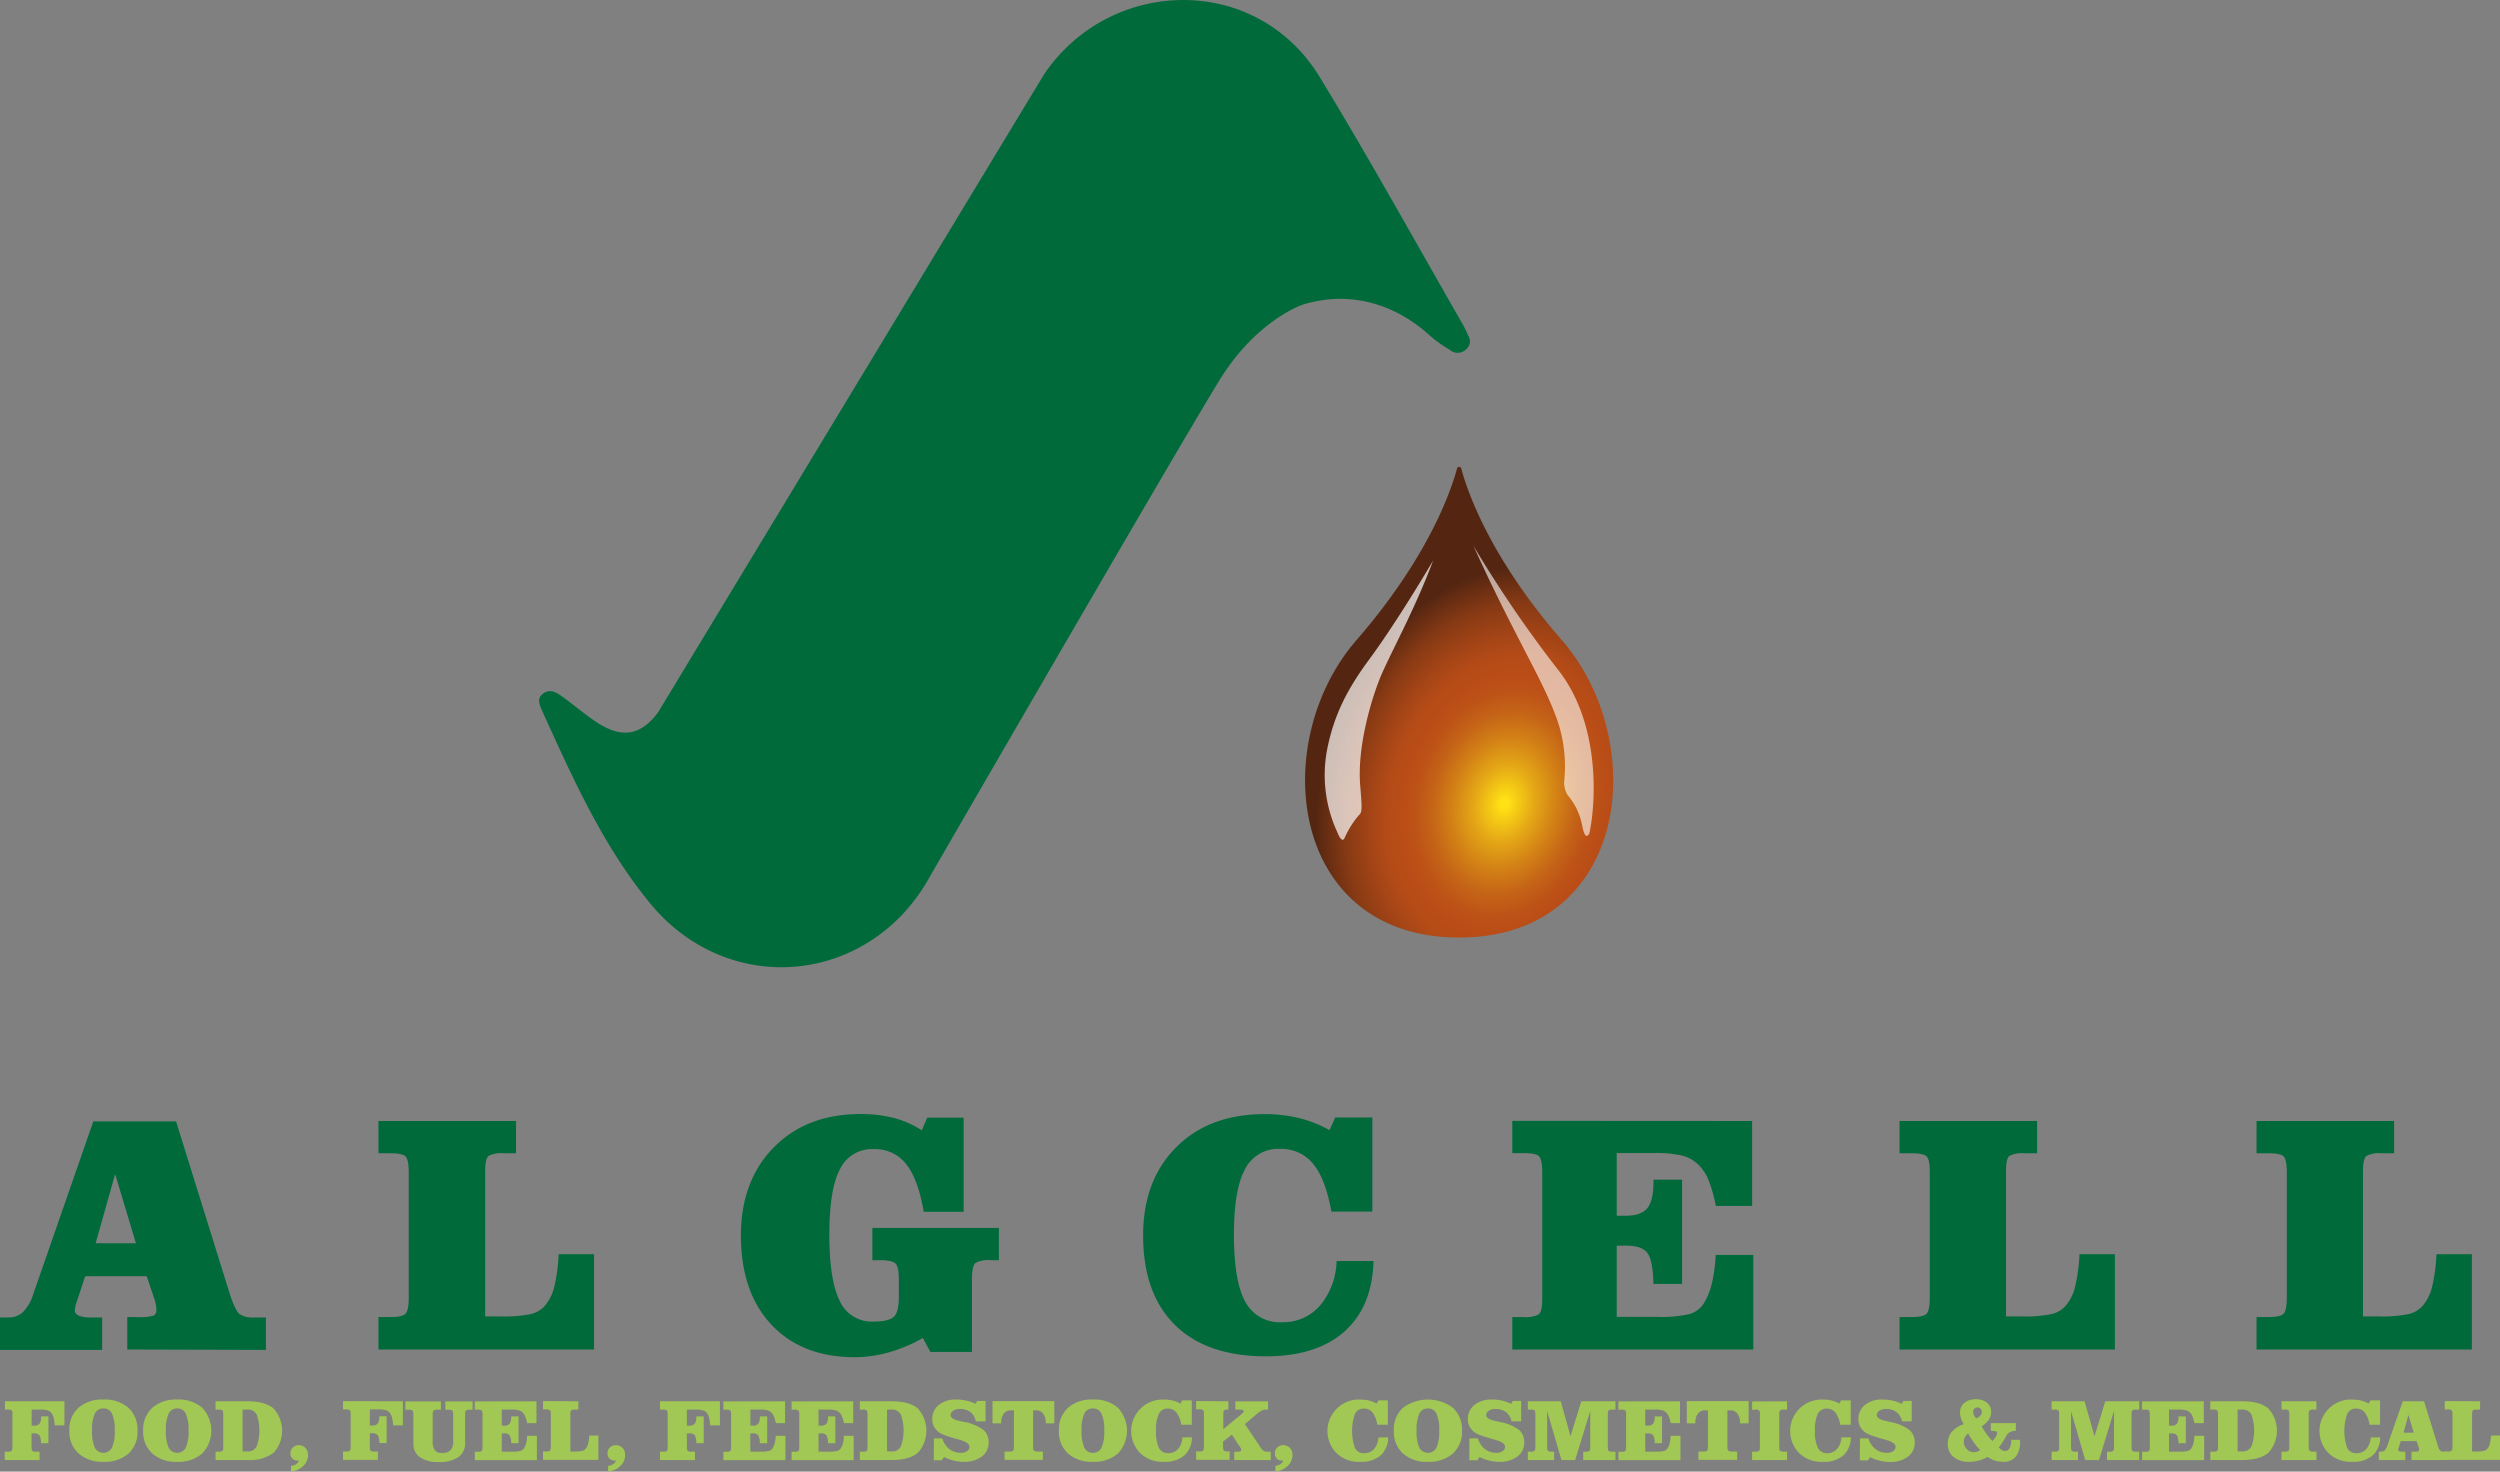 <svg id="katman_1" data-name="katman 1" xmlns="http://www.w3.org/2000/svg" xmlns:xlink="http://www.w3.org/1999/xlink" viewBox="0 0 513.72 302.39"><rect x="0" y="0" width="513.72" height="302.39" fill="#808080" stroke="none"/><defs><style>.cls-1{fill:#006a3b;}.cls-2{fill:#a1c854;}.cls-3{fill:url(#Adsız_degrade_21);}.cls-4,.cls-5{fill:#fff;}.cls-4{opacity:0.7;}.cls-5{opacity:0.6;}</style><radialGradient id="Adsız_degrade_21" cx="316.05" cy="199.68" r="40.26" gradientTransform="matrix(0.9, 0.32, -0.37, 1.18, 140.15, -136.48)" gradientUnits="userSpaceOnUse"><stop offset="0.02" stop-color="#ffe115"/><stop offset="0.04" stop-color="#fbd815"/><stop offset="0.16" stop-color="#e4a716"/><stop offset="0.28" stop-color="#d28016"/><stop offset="0.38" stop-color="#c56417"/><stop offset="0.47" stop-color="#bd5317"/><stop offset="0.54" stop-color="#ba4d17"/><stop offset="0.62" stop-color="#b44b17"/><stop offset="0.71" stop-color="#a34416"/><stop offset="0.83" stop-color="#883a14"/><stop offset="0.95" stop-color="#622b12"/><stop offset="0.99" stop-color="#542611"/></radialGradient></defs><path class="cls-1" d="M232.73,215.19c-12.25,22.42-41.42,25.31-57.61,5.56-9.67-11.8-15.85-25.64-22.09-39.4-.55-1.23-1.23-2.55.08-3.59s2.6-.42,3.71.36c2.43,1.73,4.7,3.69,7.18,5.36,4.9,3.29,9,3.26,12.83-1.95L256.12,50.47c13.73-20.3,44.32-20.89,57.14,1.37,10,16.45,19.3,33.29,28.9,50,.49.85.86,1.76,1.23,2.53,1.12,2.1-1.85,4.53-4,2.63a24.71,24.71,0,0,1-4.41-3.23c-7.13-6.27-16.26-8.92-25.79-5.95,0,0-8.83,3-16.21,14.22C288.5,118.73,232.73,215.19,232.73,215.19Z" transform="translate(-41.58 -35.19)"/><path class="cls-1" d="M67.73,312.5v-6.67h2.12a10.06,10.06,0,0,0,3.26-.29,1.11,1.11,0,0,0,.6-1.11,7,7,0,0,0-.08-1,9.8,9.8,0,0,0-.22-1l-1.68-5H59.08l-1.47,4.48a15,15,0,0,0-.51,1.6,4.77,4.77,0,0,0-.13,1.06c0,.41.28.73.85,1a6.75,6.75,0,0,0,2.43.34h2.32v6.67h-21v-6.67h1.75a4.24,4.24,0,0,0,3-1.12,9.12,9.12,0,0,0,2.1-3.7l12.34-35.47h17l11,35.34c.75,2.32,1.44,3.73,2,4.22a4.82,4.82,0,0,0,3,.73h2.46v6.67Zm1.78-21.84-4.27-14.22-4,14.22Z" transform="translate(-41.58 -35.19)"/><path class="cls-1" d="M147.62,265.54v6.63H145a5.64,5.64,0,0,0-3,.54c-.48.37-.72,1.4-.72,3.11V305.7h3.14a27.83,27.83,0,0,0,6.17-.47,5.58,5.58,0,0,0,2.86-1.62,9.3,9.3,0,0,0,2-3.89,34.11,34.11,0,0,0,.92-6.81h7.28V312.5H119.35v-6.67h2.36c1.64,0,2.69-.21,3.16-.65s.7-1.56.7-3.38V276.17c0-1.83-.23-2.95-.68-3.37s-1.52-.63-3.18-.63h-2.36v-6.63Z" transform="translate(-41.58 -35.19)"/><path class="cls-1" d="M220.84,294.14v-6.63h26v6.63h-1.67a5.66,5.66,0,0,0-3.15.58c-.48.39-.71,1.53-.71,3.42V313h-8.55l-1.54-2.87a31,31,0,0,1-7,2.95,25.67,25.67,0,0,1-6.94,1q-10.9,0-17.17-6.67t-6.28-18.32q0-11.25,6.74-18.11t17.8-6.87a26.94,26.94,0,0,1,6.93.82,19.18,19.18,0,0,1,5.69,2.53l1.12-2.6h7.49v19.34h-8.2q-1.17-6.77-3.63-9.82a8.09,8.09,0,0,0-6.66-3.06,7.27,7.27,0,0,0-6.94,4.15Q212,279.58,212,288.91t2.15,13.64a7.22,7.22,0,0,0,6.87,4.21c2.05,0,3.44-.32,4.17-.94s1.09-2,1.09-4.09v-3.59c0-1.77-.23-2.89-.7-3.33s-1.54-.67-3.23-.67Z" transform="translate(-41.58 -35.19)"/><path class="cls-1" d="M323.82,294.31q-.27,9.44-6,14.51t-16.08,5.08q-12.16,0-18.71-6.44t-6.55-18.41q0-11.31,6.79-18.11t18.13-6.81a29.66,29.66,0,0,1,7.09.81,24.19,24.19,0,0,1,6.27,2.48l1.2-2.6h7.62v19.34h-8.41q-1.23-6.77-3.76-9.82a8.35,8.35,0,0,0-6.8-3.06,7.59,7.59,0,0,0-7.21,4.19q-2.26,4.18-2.26,13.44,0,9.58,2.33,13.78a8,8,0,0,0,7.55,4.2,10,10,0,0,0,7.79-3.4,14.75,14.75,0,0,0,3.42-9.18Z" transform="translate(-41.58 -35.19)"/><path class="cls-1" d="M401.62,265.54V283h-7.45a29.7,29.7,0,0,0-1.52-5.34,9.44,9.44,0,0,0-2-3.07,7.53,7.53,0,0,0-3.25-1.9,24,24,0,0,0-6.19-.56h-7.41v12.88h1.81c2.12,0,3.6-.51,4.46-1.54s1.28-2.84,1.28-5.46v-.41h5.88v21.43h-5.88q-.13-4.94-1.28-6.4c-.77-1-2.23-1.47-4.39-1.47h-1.88v14.63h8.3a25.25,25.25,0,0,0,6.65-.58,5.27,5.27,0,0,0,2.82-2,14.17,14.17,0,0,0,1.73-4.08,31.08,31.08,0,0,0,.83-6.07h7.73V312.5H352.34v-6.67h2.36a5.73,5.73,0,0,0,3.05-.54c.49-.37.74-1.42.74-3.15v-26c0-1.83-.23-2.95-.68-3.37s-1.52-.63-3.18-.63h-2.29v-6.63Z" transform="translate(-41.58 -35.19)"/><path class="cls-1" d="M460.18,265.54v6.63h-2.67a5.64,5.64,0,0,0-3,.54c-.48.37-.72,1.4-.72,3.11V305.7h3.15a27.89,27.89,0,0,0,6.17-.47,5.55,5.55,0,0,0,2.85-1.62,9.3,9.3,0,0,0,2-3.89,34.11,34.11,0,0,0,.92-6.81h7.28V312.5H431.91v-6.67h2.36c1.64,0,2.7-.21,3.16-.65s.7-1.56.7-3.38V276.17c0-1.83-.22-2.95-.68-3.37s-1.51-.63-3.18-.63h-2.36v-6.63Z" transform="translate(-41.58 -35.19)"/><path class="cls-1" d="M533.54,265.54v6.63h-2.67a5.64,5.64,0,0,0-3,.54c-.48.37-.72,1.4-.72,3.11V305.7h3.15a28,28,0,0,0,6.17-.47,5.59,5.59,0,0,0,2.85-1.62,9.3,9.3,0,0,0,2-3.89,34.11,34.11,0,0,0,.92-6.81h7.28V312.5H505.27v-6.67h2.36c1.64,0,2.69-.21,3.16-.65s.7-1.56.7-3.38V276.17c0-1.83-.23-2.95-.68-3.37s-1.52-.63-3.18-.63h-2.36v-6.63Z" transform="translate(-41.58 -35.19)"/><path class="cls-2" d="M54.82,323.14v4.94h-2a8.26,8.26,0,0,0-.18-1.45,3.09,3.09,0,0,0-.4-.95,1.62,1.62,0,0,0-.79-.65,5.94,5.94,0,0,0-1.87-.19H48.08v3.31h.46a1.44,1.44,0,0,0,1.15-.39,2.26,2.26,0,0,0,.33-1.41v-.1h1.51v5.5H50a3.16,3.16,0,0,0-.33-1.64,1.38,1.38,0,0,0-1.13-.38h-.48v2.73c0,.49.06.79.19.89a1.4,1.4,0,0,0,.79.14h.67v1.72H42.55v-1.72h.61a1.36,1.36,0,0,0,.78-.14c.13-.09.19-.36.19-.8v-6.68A1.4,1.4,0,0,0,44,325a1.34,1.34,0,0,0-.82-.16h-.59v-1.7Z" transform="translate(-41.58 -35.19)"/><path class="cls-2" d="M55.83,329.18a6,6,0,0,1,1.87-4.7,7.34,7.34,0,0,1,5.14-1.7,7.33,7.33,0,0,1,5.13,1.7,6.06,6.06,0,0,1,1.86,4.7A6,6,0,0,1,68,333.87a7.37,7.37,0,0,1-5.15,1.7,7.28,7.28,0,0,1-5.12-1.71A6,6,0,0,1,55.83,329.18Zm7-4.57a1.88,1.88,0,0,0-1.78,1.08,8,8,0,0,0-.55,3.45,8.18,8.18,0,0,0,.55,3.51,2,2,0,0,0,3.55,0,8,8,0,0,0,.55-3.46,8.19,8.19,0,0,0-.55-3.5A1.87,1.87,0,0,0,62.84,324.61Z" transform="translate(-41.58 -35.19)"/><path class="cls-2" d="M71,329.18a6.06,6.06,0,0,1,1.87-4.7,7.36,7.36,0,0,1,5.14-1.7,7.33,7.33,0,0,1,5.13,1.7,6.86,6.86,0,0,1,0,9.39,7.4,7.4,0,0,1-5.16,1.7,7.28,7.28,0,0,1-5.12-1.71A6,6,0,0,1,71,329.18Zm7-4.57a1.86,1.86,0,0,0-1.77,1.08,7.81,7.81,0,0,0-.56,3.45,8.18,8.18,0,0,0,.55,3.51,2,2,0,0,0,3.55,0,8,8,0,0,0,.55-3.46,8.19,8.19,0,0,0-.55-3.5A1.87,1.87,0,0,0,78,324.61Z" transform="translate(-41.58 -35.19)"/><path class="cls-2" d="M92.43,323.14q3.61,0,5.37,1.48a6.79,6.79,0,0,1,0,9.1,8.19,8.19,0,0,1-5.37,1.49H85.87v-1.72h.6a1.42,1.42,0,0,0,.79-.14c.13-.09.19-.36.19-.8v-6.68q0-.71-.18-.87a1.32,1.32,0,0,0-.81-.16h-.59v-1.7Zm-1,10.3h1a2,2,0,0,0,1.88-1,9.84,9.84,0,0,0,0-6.6,2,2,0,0,0-1.88-1h-1Z" transform="translate(-41.58 -35.19)"/><path class="cls-2" d="M103,335.31h-.06l-.29,0a1.38,1.38,0,0,1-1-.41,1.47,1.47,0,0,1-.39-1.07,1.59,1.59,0,0,1,.48-1.19,1.67,1.67,0,0,1,1.22-.48,1.82,1.82,0,0,1,1.39.57,2.1,2.1,0,0,1,.53,1.48,3,3,0,0,1-1,2.23,4.06,4.06,0,0,1-2.5,1.1v-1.14a2.17,2.17,0,0,0,1.05-.34A1.52,1.52,0,0,0,103,335.31Z" transform="translate(-41.58 -35.19)"/><path class="cls-2" d="M124.36,323.14v4.94h-2a9.19,9.19,0,0,0-.19-1.45,2.86,2.86,0,0,0-.39-.95A1.71,1.71,0,0,0,121,325a5.94,5.94,0,0,0-1.87-.19h-1.55v3.31h.47a1.43,1.43,0,0,0,1.14-.39,2.26,2.26,0,0,0,.33-1.41v-.1h1.51v5.5h-1.51a3.06,3.06,0,0,0-.33-1.64,1.36,1.36,0,0,0-1.12-.38h-.49v2.73c0,.49.07.79.19.89a1.44,1.44,0,0,0,.8.14h.66v1.72h-7.17v-1.72h.6a1.42,1.42,0,0,0,.79-.14c.13-.09.19-.36.19-.8v-6.68q0-.71-.18-.87a1.3,1.3,0,0,0-.81-.16h-.59v-1.7Z" transform="translate(-41.58 -35.19)"/><path class="cls-2" d="M130.49,331.19a3.3,3.3,0,0,0,.43,2,1.74,1.74,0,0,0,1.48.56,2.37,2.37,0,0,0,1.76-.55,2.55,2.55,0,0,0,.54-1.82v-5.47q0-.72-.18-.87a1.3,1.3,0,0,0-.81-.16h-.61v-1.7h5.59v1.7h-.55a1.32,1.32,0,0,0-.81.16c-.12.11-.18.38-.18.82v5.82a3.4,3.4,0,0,1-1.4,2.94,7,7,0,0,1-4.09,1,6.32,6.32,0,0,1-3.8-1,3.28,3.28,0,0,1-1.34-2.8v-5.92c0-.46-.06-.74-.19-.86a1.32,1.32,0,0,0-.82-.17h-.62v-1.7h7.28v1.7h-.67a1.36,1.36,0,0,0-.83.17,1.32,1.32,0,0,0-.18.86Z" transform="translate(-41.58 -35.19)"/><path class="cls-2" d="M151.82,323.14v4.49H149.9a7.61,7.61,0,0,0-.39-1.37,2.55,2.55,0,0,0-.5-.79,2,2,0,0,0-.84-.48,6,6,0,0,0-1.59-.15h-1.9v3.31h.46a1.44,1.44,0,0,0,1.15-.39,2.26,2.26,0,0,0,.33-1.41v-.1h1.51v5.5h-1.51a3.27,3.27,0,0,0-.33-1.64,1.38,1.38,0,0,0-1.13-.38h-.48v3.76h2.13a6.47,6.47,0,0,0,1.71-.15,1.37,1.37,0,0,0,.72-.51,3.39,3.39,0,0,0,.45-1.05,7.54,7.54,0,0,0,.21-1.55h2v5H139.15v-1.72h.61a1.38,1.38,0,0,0,.78-.14c.13-.09.19-.36.19-.8v-6.68a1.4,1.4,0,0,0-.17-.87,1.34,1.34,0,0,0-.82-.16h-.59v-1.7Z" transform="translate(-41.58 -35.19)"/><path class="cls-2" d="M160.43,323.14v1.7h-.69a1.45,1.45,0,0,0-.78.14c-.12.1-.18.36-.18.8v7.68h.8a7.22,7.22,0,0,0,1.59-.12,1.43,1.43,0,0,0,.73-.42,2.37,2.37,0,0,0,.52-1,8.25,8.25,0,0,0,.24-1.75h1.87v5H153.16v-1.72h.61a1.32,1.32,0,0,0,.81-.16q.18-.16.18-.87v-6.59q0-.71-.18-.87a1.28,1.28,0,0,0-.81-.16h-.61v-1.7Z" transform="translate(-41.58 -35.19)"/><path class="cls-2" d="M168.15,335.31h-.05l-.29,0a1.39,1.39,0,0,1-1-.41,1.47,1.47,0,0,1-.39-1.07,1.59,1.59,0,0,1,.48-1.19,1.68,1.68,0,0,1,1.23-.48,1.82,1.82,0,0,1,1.38.57,2.1,2.1,0,0,1,.53,1.48,3,3,0,0,1-1,2.23,4,4,0,0,1-2.5,1.1v-1.14a2.17,2.17,0,0,0,1.05-.34A1.52,1.52,0,0,0,168.15,335.31Z" transform="translate(-41.58 -35.19)"/><path class="cls-2" d="M189.51,323.14v4.94h-2a8.14,8.14,0,0,0-.19-1.45,2.86,2.86,0,0,0-.39-.95,1.66,1.66,0,0,0-.79-.65,5.94,5.94,0,0,0-1.87-.19h-1.55v3.31h.47a1.45,1.45,0,0,0,1.15-.39,2.26,2.26,0,0,0,.33-1.41v-.1h1.51v5.5h-1.51a3.27,3.27,0,0,0-.33-1.64,1.39,1.39,0,0,0-1.13-.38h-.49v2.73c0,.49.07.79.19.89a1.44,1.44,0,0,0,.8.14h.67v1.72h-7.18v-1.72h.61a1.38,1.38,0,0,0,.78-.14c.13-.09.19-.36.19-.8v-6.68q0-.71-.18-.87a1.3,1.3,0,0,0-.81-.16h-.59v-1.7Z" transform="translate(-41.58 -35.19)"/><path class="cls-2" d="M202.9,323.14v4.49H201a7.61,7.61,0,0,0-.39-1.37,2.55,2.55,0,0,0-.5-.79,2,2,0,0,0-.84-.48,6,6,0,0,0-1.59-.15h-1.9v3.31h.46a1.44,1.44,0,0,0,1.15-.39,2.26,2.26,0,0,0,.33-1.41v-.1h1.51v5.5H197.7a3.27,3.27,0,0,0-.33-1.64,1.38,1.38,0,0,0-1.13-.38h-.48v3.76h2.13a6.47,6.47,0,0,0,1.71-.15,1.37,1.37,0,0,0,.72-.51,3.39,3.39,0,0,0,.45-1.05,7.54,7.54,0,0,0,.21-1.55h2v5H190.23v-1.72h.61a1.36,1.36,0,0,0,.78-.14c.13-.09.19-.36.19-.8v-6.68a1.4,1.4,0,0,0-.17-.87,1.34,1.34,0,0,0-.82-.16h-.59v-1.7Z" transform="translate(-41.58 -35.19)"/><path class="cls-2" d="M216.91,323.14v4.49H215a7.61,7.61,0,0,0-.39-1.37,2.55,2.55,0,0,0-.5-.79,2,2,0,0,0-.84-.48,6,6,0,0,0-1.59-.15h-1.9v3.31h.46a1.44,1.44,0,0,0,1.15-.39,2.26,2.26,0,0,0,.33-1.41v-.1h1.51v5.5h-1.51a3.27,3.27,0,0,0-.33-1.64,1.38,1.38,0,0,0-1.13-.38h-.48v3.76h2.13a6.47,6.47,0,0,0,1.71-.15,1.37,1.37,0,0,0,.72-.51,3.39,3.39,0,0,0,.45-1.05,7.54,7.54,0,0,0,.21-1.55h2v5H204.24v-1.72h.61a1.36,1.36,0,0,0,.78-.14c.13-.09.19-.36.19-.8v-6.68a1.4,1.4,0,0,0-.17-.87,1.34,1.34,0,0,0-.82-.16h-.59v-1.7Z" transform="translate(-41.58 -35.19)"/><path class="cls-2" d="M224.81,323.14q3.63,0,5.38,1.48a6.78,6.78,0,0,1,0,9.1q-1.76,1.48-5.37,1.49h-6.56v-1.72h.61a1.36,1.36,0,0,0,.78-.14c.13-.09.19-.36.19-.8v-6.68c0-.47-.05-.76-.17-.87a1.34,1.34,0,0,0-.82-.16h-.59v-1.7Zm-.95,10.3h.95a2,2,0,0,0,1.88-1,9.84,9.84,0,0,0,0-6.6,2,2,0,0,0-1.88-1h-.95Z" transform="translate(-41.58 -35.19)"/><path class="cls-2" d="M233.48,330.76h1.73a4.33,4.33,0,0,0,1.43,2.18,3.67,3.67,0,0,0,2.35.79,2.16,2.16,0,0,0,1.31-.35,1.05,1.05,0,0,0,.49-.91c0-.58-.71-1.06-2.13-1.45l-1.09-.31q-1.29-.39-2-.66a4.3,4.3,0,0,1-1-.51,3.69,3.69,0,0,1-1.08-1.21,3.19,3.19,0,0,1-.34-1.5,3.63,3.63,0,0,1,1.35-2.94,5.4,5.4,0,0,1,3.56-1.11,9.33,9.33,0,0,1,2.1.22,8.19,8.19,0,0,1,1.89.67l.32-.6h1.73v4.19h-2a3.17,3.17,0,0,0-1.12-1.91,3.56,3.56,0,0,0-2.21-.63,2.22,2.22,0,0,0-1.33.37,1.07,1.07,0,0,0-.52.9c0,.54.67.95,2,1.22l.77.17a9.68,9.68,0,0,1,3.91,1.59,3.24,3.24,0,0,1,1.13,2.6,3.5,3.5,0,0,1-1.38,2.91,5.87,5.87,0,0,1-3.73,1.09,8.27,8.27,0,0,1-2.07-.25,9.06,9.06,0,0,1-2-.73l-.44.67h-1.65Z" transform="translate(-41.58 -35.19)"/><path class="cls-2" d="M249.36,325a1.81,1.81,0,0,0-1.52.67,3.12,3.12,0,0,0-.53,1.95v.05h-1.78v-4.56h12.7v4.56h-1.77v-.05a3.06,3.06,0,0,0-.53-1.95,1.82,1.82,0,0,0-1.53-.67h-.53v7.43c0,.46.06.75.19.86a1.25,1.25,0,0,0,.82.17h1v1.72H248v-1.72h.94a1.44,1.44,0,0,0,.8-.14c.13-.1.19-.4.19-.89V325Z" transform="translate(-41.58 -35.19)"/><path class="cls-2" d="M259.17,329.18a6.06,6.06,0,0,1,1.86-4.7,7.37,7.37,0,0,1,5.15-1.7,7.29,7.29,0,0,1,5.12,1.7,6.86,6.86,0,0,1,0,9.39,7.38,7.38,0,0,1-5.16,1.7,7.26,7.26,0,0,1-5.11-1.71A6,6,0,0,1,259.17,329.18Zm7-4.57a1.86,1.86,0,0,0-1.78,1.08,8,8,0,0,0-.56,3.45,8.15,8.15,0,0,0,.56,3.51,1.83,1.83,0,0,0,1.76,1.08,1.86,1.86,0,0,0,1.78-1.07,8,8,0,0,0,.56-3.46,8.16,8.16,0,0,0-.56-3.5A1.84,1.84,0,0,0,266.18,324.61Z" transform="translate(-41.58 -35.19)"/><path class="cls-2" d="M286.49,330.53a4.94,4.94,0,0,1-1.54,3.73,6,6,0,0,1-4.13,1.31,6.59,6.59,0,0,1-4.81-1.66,6.47,6.47,0,0,1,4.72-11.13,8.21,8.21,0,0,1,1.83.2,6.37,6.37,0,0,1,1.61.64l.31-.67h2v5h-2.17a5.56,5.56,0,0,0-1-2.52,2.15,2.15,0,0,0-1.75-.79,1.94,1.94,0,0,0-1.85,1.08,7.62,7.62,0,0,0-.58,3.45,7.81,7.81,0,0,0,.59,3.54,2.05,2.05,0,0,0,1.95,1.09,2.58,2.58,0,0,0,2-.88,3.83,3.83,0,0,0,.88-2.36Z" transform="translate(-41.58 -35.19)"/><path class="cls-2" d="M294,323.14v1.7h-.1a1.35,1.35,0,0,0-.77.15c-.12.1-.18.39-.18.88v3l3.89-3.22a.84.84,0,0,0,.22-.25.46.46,0,0,0,.08-.24.24.24,0,0,0-.17-.23,1.42,1.42,0,0,0-.54-.08h-1v-1.7h6.72v1.7h-.61a1.78,1.78,0,0,0-.76.23,4.79,4.79,0,0,0-.94.66l-2.44,2.08,3.26,4.87a1.91,1.91,0,0,0,.59.63,1.36,1.36,0,0,0,.71.18h.74v1.72H295.2v-1.72h.57a1.7,1.7,0,0,0,.65-.08.26.26,0,0,0,.2-.25.85.85,0,0,0,0-.23.68.68,0,0,0-.1-.21L294.71,330l-1.81,1.41v1c0,.46.06.75.18.86a1.19,1.19,0,0,0,.79.17h.39v1.72h-6.88v-1.72h.6a1.32,1.32,0,0,0,.81-.16q.18-.16.18-.87v-6.59c0-.47-.05-.76-.17-.87a1.34,1.34,0,0,0-.82-.16h-.6v-1.7Z" transform="translate(-41.58 -35.19)"/><path class="cls-2" d="M305.28,335.31h-.06l-.28,0a1.39,1.39,0,0,1-1-.41,1.47,1.47,0,0,1-.39-1.07,1.59,1.59,0,0,1,.48-1.19,1.68,1.68,0,0,1,1.23-.48,1.82,1.82,0,0,1,1.38.57,2.1,2.1,0,0,1,.53,1.48,3,3,0,0,1-1,2.23,4,4,0,0,1-2.5,1.1v-1.14a2.17,2.17,0,0,0,1-.34A1.52,1.52,0,0,0,305.28,335.31Z" transform="translate(-41.58 -35.19)"/><path class="cls-2" d="M326.82,330.53a4.94,4.94,0,0,1-1.54,3.73,6,6,0,0,1-4.13,1.31,6.59,6.59,0,0,1-4.81-1.66,6.47,6.47,0,0,1,4.72-11.13,8.21,8.21,0,0,1,1.83.2,6.37,6.37,0,0,1,1.61.64l.31-.67h1.95v5H324.6a5.56,5.56,0,0,0-1-2.52,2.15,2.15,0,0,0-1.75-.79,1.94,1.94,0,0,0-1.85,1.08,10.73,10.73,0,0,0,0,7,2,2,0,0,0,1.94,1.09,2.58,2.58,0,0,0,2-.88,3.83,3.83,0,0,0,.88-2.36Z" transform="translate(-41.58 -35.19)"/><path class="cls-2" d="M328,329.18a6,6,0,0,1,1.87-4.7,8.61,8.61,0,0,1,10.27,0,6.06,6.06,0,0,1,1.86,4.7,6,6,0,0,1-1.87,4.69,7.37,7.37,0,0,1-5.15,1.7,7.28,7.28,0,0,1-5.12-1.71A6,6,0,0,1,328,329.18Zm7-4.57a1.88,1.88,0,0,0-1.78,1.08,8,8,0,0,0-.55,3.45,8.18,8.18,0,0,0,.55,3.51,2,2,0,0,0,3.55,0,8,8,0,0,0,.55-3.46,8.19,8.19,0,0,0-.55-3.5A1.87,1.87,0,0,0,335,324.61Z" transform="translate(-41.58 -35.19)"/><path class="cls-2" d="M343.53,330.76h1.74a4.27,4.27,0,0,0,1.43,2.18,3.65,3.65,0,0,0,2.35.79,2.18,2.18,0,0,0,1.31-.35,1.05,1.05,0,0,0,.49-.91c0-.58-.71-1.06-2.14-1.45l-1.08-.31q-1.29-.39-2-.66a4.1,4.1,0,0,1-1-.51,3.58,3.58,0,0,1-1.08-1.21,3.19,3.19,0,0,1-.34-1.5,3.62,3.62,0,0,1,1.34-2.94,5.44,5.44,0,0,1,3.57-1.11,9.46,9.46,0,0,1,2.1.22,8.29,8.29,0,0,1,1.88.67l.33-.6h1.73v4.19h-2a3.17,3.17,0,0,0-1.12-1.91,3.58,3.58,0,0,0-2.21-.63,2.22,2.22,0,0,0-1.33.37,1.07,1.07,0,0,0-.52.9c0,.54.66.95,2,1.22l.76.17a9.67,9.67,0,0,1,3.92,1.59,3.24,3.24,0,0,1,1.13,2.6,3.48,3.48,0,0,1-1.39,2.91,5.83,5.83,0,0,1-3.73,1.09,8.24,8.24,0,0,1-2.06-.25,9.06,9.06,0,0,1-2-.73l-.45.67h-1.65Z" transform="translate(-41.58 -35.19)"/><path class="cls-2" d="M373.54,323.14v1.7h-.6a1.4,1.4,0,0,0-.8.15c-.12.11-.18.4-.18.88v6.59c0,.48.06.78.18.88a1.42,1.42,0,0,0,.8.15h.6v1.72h-6.62v-1.72h.44a1.44,1.44,0,0,0,.8-.14c.13-.1.2-.4.2-.89v-7.35l-3.1,10.1h-2.82l-2.94-10.08v7.33q0,.71.18.87a1.32,1.32,0,0,0,.81.16h.45v1.72h-5.41v-1.72h.56a1.32,1.32,0,0,0,.81-.16q.18-.16.18-.87v-6.59q0-.71-.18-.87a1.32,1.32,0,0,0-.81-.16h-.56v-1.7h6.77l2,7.19,2.22-7.19Z" transform="translate(-41.58 -35.19)"/><path class="cls-2" d="M386.8,323.14v4.49h-1.91a8.54,8.54,0,0,0-.39-1.37,2.57,2.57,0,0,0-.51-.79,1.91,1.91,0,0,0-.83-.48,6,6,0,0,0-1.59-.15h-1.91v3.31h.47a1.43,1.43,0,0,0,1.14-.39,2.26,2.26,0,0,0,.33-1.41v-.1h1.51v5.5H381.6a3.06,3.06,0,0,0-.33-1.64,1.37,1.37,0,0,0-1.13-.38h-.48v3.76h2.14a6.43,6.43,0,0,0,1.7-.15,1.35,1.35,0,0,0,.73-.51,3.39,3.39,0,0,0,.44-1.05,8.21,8.21,0,0,0,.22-1.55h2v5H374.14v-1.72h.6a1.42,1.42,0,0,0,.79-.14c.12-.09.19-.36.19-.8v-6.68q0-.71-.18-.87a1.34,1.34,0,0,0-.82-.16h-.58v-1.7Z" transform="translate(-41.58 -35.19)"/><path class="cls-2" d="M392,325a1.81,1.81,0,0,0-1.52.67,3.12,3.12,0,0,0-.53,1.95v.05H388.2v-4.56h12.7v4.56h-1.76v-.05a3.06,3.06,0,0,0-.54-1.95,1.82,1.82,0,0,0-1.53-.67h-.53v7.43a1.29,1.29,0,0,0,.19.86,1.27,1.27,0,0,0,.82.17h1v1.72h-7.95v-1.72h.94a1.44,1.44,0,0,0,.8-.14c.13-.1.2-.4.2-.89V325Z" transform="translate(-41.58 -35.19)"/><path class="cls-2" d="M408.8,323.14v1.7h-.59a1.36,1.36,0,0,0-.83.17,1.32,1.32,0,0,0-.18.86v6.59c0,.46.06.75.18.86a1.31,1.31,0,0,0,.83.17h.59v1.72h-7.18v-1.72h.6a1.29,1.29,0,0,0,.82-.17c.12-.11.18-.4.18-.86v-6.59a.78.78,0,0,0-1-1h-.6v-1.7Z" transform="translate(-41.58 -35.19)"/><path class="cls-2" d="M421.9,330.53a4.94,4.94,0,0,1-1.54,3.73,6,6,0,0,1-4.13,1.31,6.58,6.58,0,0,1-4.81-1.66,6.47,6.47,0,0,1,4.72-11.13,8.05,8.05,0,0,1,1.82.2,6.29,6.29,0,0,1,1.62.64l.3-.67h2v5h-2.16a5.56,5.56,0,0,0-1-2.52,2.15,2.15,0,0,0-1.75-.79,2,2,0,0,0-1.86,1.08,7.77,7.77,0,0,0-.58,3.45,7.65,7.65,0,0,0,.6,3.54,2,2,0,0,0,1.94,1.09,2.56,2.56,0,0,0,2-.88,3.72,3.72,0,0,0,.88-2.36Z" transform="translate(-41.58 -35.19)"/><path class="cls-2" d="M423.78,330.76h1.74a4.27,4.27,0,0,0,1.43,2.18,3.65,3.65,0,0,0,2.35.79,2.18,2.18,0,0,0,1.31-.35,1.05,1.05,0,0,0,.49-.91c0-.58-.71-1.06-2.13-1.45l-1.09-.31q-1.29-.39-2-.66a4.1,4.1,0,0,1-1-.51,3.58,3.58,0,0,1-1.08-1.21,3.19,3.19,0,0,1-.34-1.5,3.65,3.65,0,0,1,1.34-2.94,5.44,5.44,0,0,1,3.57-1.11,9.33,9.33,0,0,1,2.1.22,8,8,0,0,1,1.88.67l.33-.6h1.73v4.19h-2a3.17,3.17,0,0,0-1.12-1.91,3.56,3.56,0,0,0-2.21-.63,2.22,2.22,0,0,0-1.33.37,1.07,1.07,0,0,0-.52.9c0,.54.67.95,2,1.22l.77.17A9.68,9.68,0,0,1,433.9,329a3.24,3.24,0,0,1,1.13,2.6,3.48,3.48,0,0,1-1.39,2.91,5.83,5.83,0,0,1-3.73,1.09,8.24,8.24,0,0,1-2.06-.25,9.06,9.06,0,0,1-2-.73l-.44.67h-1.66Z" transform="translate(-41.58 -35.19)"/><path class="cls-2" d="M454.82,331.05h1.85v.33a4.83,4.83,0,0,1-.87,3.13,3.13,3.13,0,0,1-2.58,1.06,5.78,5.78,0,0,1-1.72-.26,5.27,5.27,0,0,1-1.5-.75,7,7,0,0,1-1.8.76,8,8,0,0,1-2,.25,4.87,4.87,0,0,1-3.21-1,3.31,3.31,0,0,1-1.16-2.66,3.83,3.83,0,0,1,.77-2.44,5.78,5.78,0,0,1,2.49-1.64,6,6,0,0,1-.56-1.23,3.85,3.85,0,0,1-.18-1.13,2.45,2.45,0,0,1,.89-2,3.58,3.58,0,0,1,2.37-.75,3.47,3.47,0,0,1,2.28.71,2.4,2.4,0,0,1,.84,1.91,2.74,2.74,0,0,1-.47,1.58,4.94,4.94,0,0,1-1.48,1.36,15.24,15.24,0,0,0,1.07,1.66,12.42,12.42,0,0,0,1.16,1.38,7.32,7.32,0,0,0,.74-1,1.35,1.35,0,0,0,.22-.67.32.32,0,0,0-.21-.32,4.76,4.76,0,0,0-1.1-.15v-1.56h5.15v1.56a3.38,3.38,0,0,0-1.22.3,1.9,1.9,0,0,0-.73.71l-.18.34a12.72,12.72,0,0,1-1.38,2.1,3.6,3.6,0,0,0,.66.55,1.2,1.2,0,0,0,.57.17,1,1,0,0,0,1-.59,3.37,3.37,0,0,0,.34-1.64Zm-8.84-1.3a2.9,2.9,0,0,0-.65.8,1.79,1.79,0,0,0-.21.86,2.13,2.13,0,0,0,.61,1.54,1.92,1.92,0,0,0,1.46.64,2.09,2.09,0,0,0,.63-.11,4.3,4.3,0,0,0,.68-.3,9.73,9.73,0,0,1-1.1-1.28C447,331.36,446.53,330.65,446,329.75Zm1.68-3.11a2.05,2.05,0,0,0,.86-.54,1.2,1.2,0,0,0,.29-.78.92.92,0,0,0-.24-.66.81.81,0,0,0-.62-.25.87.87,0,0,0-.67.25.93.93,0,0,0-.24.69,1.5,1.5,0,0,0,.16.61A3,3,0,0,0,447.66,326.64Z" transform="translate(-41.58 -35.19)"/><path class="cls-2" d="M481.16,323.14v1.7h-.59a1.42,1.42,0,0,0-.81.15c-.12.11-.18.4-.18.88v6.59c0,.48.06.78.19.88a1.38,1.38,0,0,0,.8.15h.59v1.72h-6.62v-1.72H475a1.47,1.47,0,0,0,.8-.14c.12-.1.19-.4.19-.89v-7.35l-3.09,10.1h-2.83l-2.93-10.08v7.33q0,.71.18.87a1.32,1.32,0,0,0,.81.16h.45v1.72h-5.42v-1.72h.56a1.32,1.32,0,0,0,.81-.16q.18-.16.18-.87v-6.59a1.4,1.4,0,0,0-.17-.87,1.34,1.34,0,0,0-.82-.16h-.56v-1.7h6.77l2.05,7.19,2.21-7.19Z" transform="translate(-41.58 -35.19)"/><path class="cls-2" d="M494.43,323.14v4.49h-1.92a7.61,7.61,0,0,0-.39-1.37,2.57,2.57,0,0,0-.51-.79,1.86,1.86,0,0,0-.83-.48,6,6,0,0,0-1.59-.15h-1.91v3.31h.47a1.45,1.45,0,0,0,1.15-.39,2.26,2.26,0,0,0,.33-1.41v-.1h1.51v5.5h-1.51a3.27,3.27,0,0,0-.33-1.64,1.39,1.39,0,0,0-1.13-.38h-.49v3.76h2.14a6.57,6.57,0,0,0,1.71-.15,1.37,1.37,0,0,0,.72-.51,3.39,3.39,0,0,0,.45-1.05,8.3,8.3,0,0,0,.21-1.55h2v5H481.76v-1.72h.6a1.4,1.4,0,0,0,.79-.14c.13-.09.19-.36.19-.8v-6.68q0-.71-.18-.87a1.28,1.28,0,0,0-.81-.16h-.59v-1.7Z" transform="translate(-41.58 -35.19)"/><path class="cls-2" d="M502.33,323.14q3.62,0,5.37,1.48a6.76,6.76,0,0,1,0,9.1q-1.76,1.48-5.37,1.49h-6.56v-1.72h.61a1.38,1.38,0,0,0,.78-.14c.13-.09.19-.36.19-.8v-6.68a1.4,1.4,0,0,0-.17-.87,1.34,1.34,0,0,0-.82-.16h-.59v-1.7Zm-.95,10.3h.95a2,2,0,0,0,1.88-1,9.84,9.84,0,0,0,0-6.6,2,2,0,0,0-1.88-1h-.95Z" transform="translate(-41.58 -35.19)"/><path class="cls-2" d="M517.57,323.14v1.7H517a1.36,1.36,0,0,0-.83.17,1.32,1.32,0,0,0-.18.86v6.59a1.29,1.29,0,0,0,.19.86,1.27,1.27,0,0,0,.82.17h.59v1.72H510.4v-1.72H511a1.27,1.27,0,0,0,.82-.17c.12-.11.18-.4.18-.86v-6.59a1.32,1.32,0,0,0-.18-.86,1.3,1.3,0,0,0-.82-.17h-.59v-1.7Z" transform="translate(-41.58 -35.19)"/><path class="cls-2" d="M530.67,330.53a5,5,0,0,1-1.53,3.73,6,6,0,0,1-4.14,1.31,6.61,6.61,0,0,1-4.81-1.66,6.47,6.47,0,0,1,4.73-11.13,8.12,8.12,0,0,1,1.82.2,6.37,6.37,0,0,1,1.61.64l.31-.67h2v5h-2.16a5.67,5.67,0,0,0-1-2.52,2.14,2.14,0,0,0-1.75-.79,1.94,1.94,0,0,0-1.85,1.08,10.65,10.65,0,0,0,0,7,2,2,0,0,0,1.94,1.09,2.58,2.58,0,0,0,2-.88,3.83,3.83,0,0,0,.88-2.36Z" transform="translate(-41.58 -35.19)"/><path class="cls-2" d="M537.12,335.21v-1.72h.54a2.69,2.69,0,0,0,.84-.07.3.3,0,0,0,.15-.29,1.1,1.1,0,0,0,0-.26,1.22,1.22,0,0,0-.06-.26l-.43-1.29h-3.25l-.37,1.15c-.07.18-.11.32-.14.42a1.39,1.39,0,0,0,0,.27c0,.1.07.19.22.25a2,2,0,0,0,.62.08h.6v1.72H530.4v-1.72h.44a1.06,1.06,0,0,0,.77-.29,2.28,2.28,0,0,0,.54-.94l3.17-9.12h4.37l2.83,9.08a2.45,2.45,0,0,0,.53,1.08,1.18,1.18,0,0,0,.76.19h.63v1.72Zm.45-5.62-1.09-3.65-1,3.65Z" transform="translate(-41.58 -35.19)"/><path class="cls-2" d="M551.21,323.14v1.7h-.69a1.45,1.45,0,0,0-.78.14c-.12.1-.18.36-.18.8v7.68h.8a7.22,7.22,0,0,0,1.59-.12,1.43,1.43,0,0,0,.73-.42,2.37,2.37,0,0,0,.52-1,8.25,8.25,0,0,0,.24-1.75h1.87v5H543.94v-1.72h.61a1.32,1.32,0,0,0,.81-.16q.18-.16.18-.87v-6.59q0-.71-.18-.87a1.28,1.28,0,0,0-.81-.16h-.61v-1.7Z" transform="translate(-41.58 -35.19)"/><path class="cls-3" d="M362.47,166.68c-14.67-16.86-19.34-30.44-20.62-35.21a.45.45,0,0,0-.87,0c-1.28,4.77-6,18.35-20.62,35.21-18.36,21.09-13.82,61.16,21.06,61.16S380.84,187.77,362.47,166.68Z" transform="translate(-41.58 -35.19)"/><path class="cls-4" d="M321.09,196.64c-.71-8.28,2.59-18.89,4.59-23.34,2.38-5.29,6.9-13.55,10.39-22.93,0,0-7,12-13.08,20.25-4.28,5.79-7.28,11.2-8.73,18.74a27.94,27.94,0,0,0,2.2,17s.87,2.37,1.46.93a19.17,19.17,0,0,1,2.77-4.45C321.42,202.11,321.56,202.15,321.09,196.64Z" transform="translate(-41.58 -35.19)"/><path class="cls-5" d="M344.34,147.32a248.94,248.94,0,0,0,17.28,25.35c8.71,10.83,8,27,6.57,33.69,0,0-.83,2.11-1.5-1.59a13.64,13.64,0,0,0-3-6.22,4.85,4.85,0,0,1-.66-3.1,29.28,29.28,0,0,0-2.1-14C358.16,174.2,352.25,164.8,344.34,147.32Z" transform="translate(-41.58 -35.19)"/></svg>